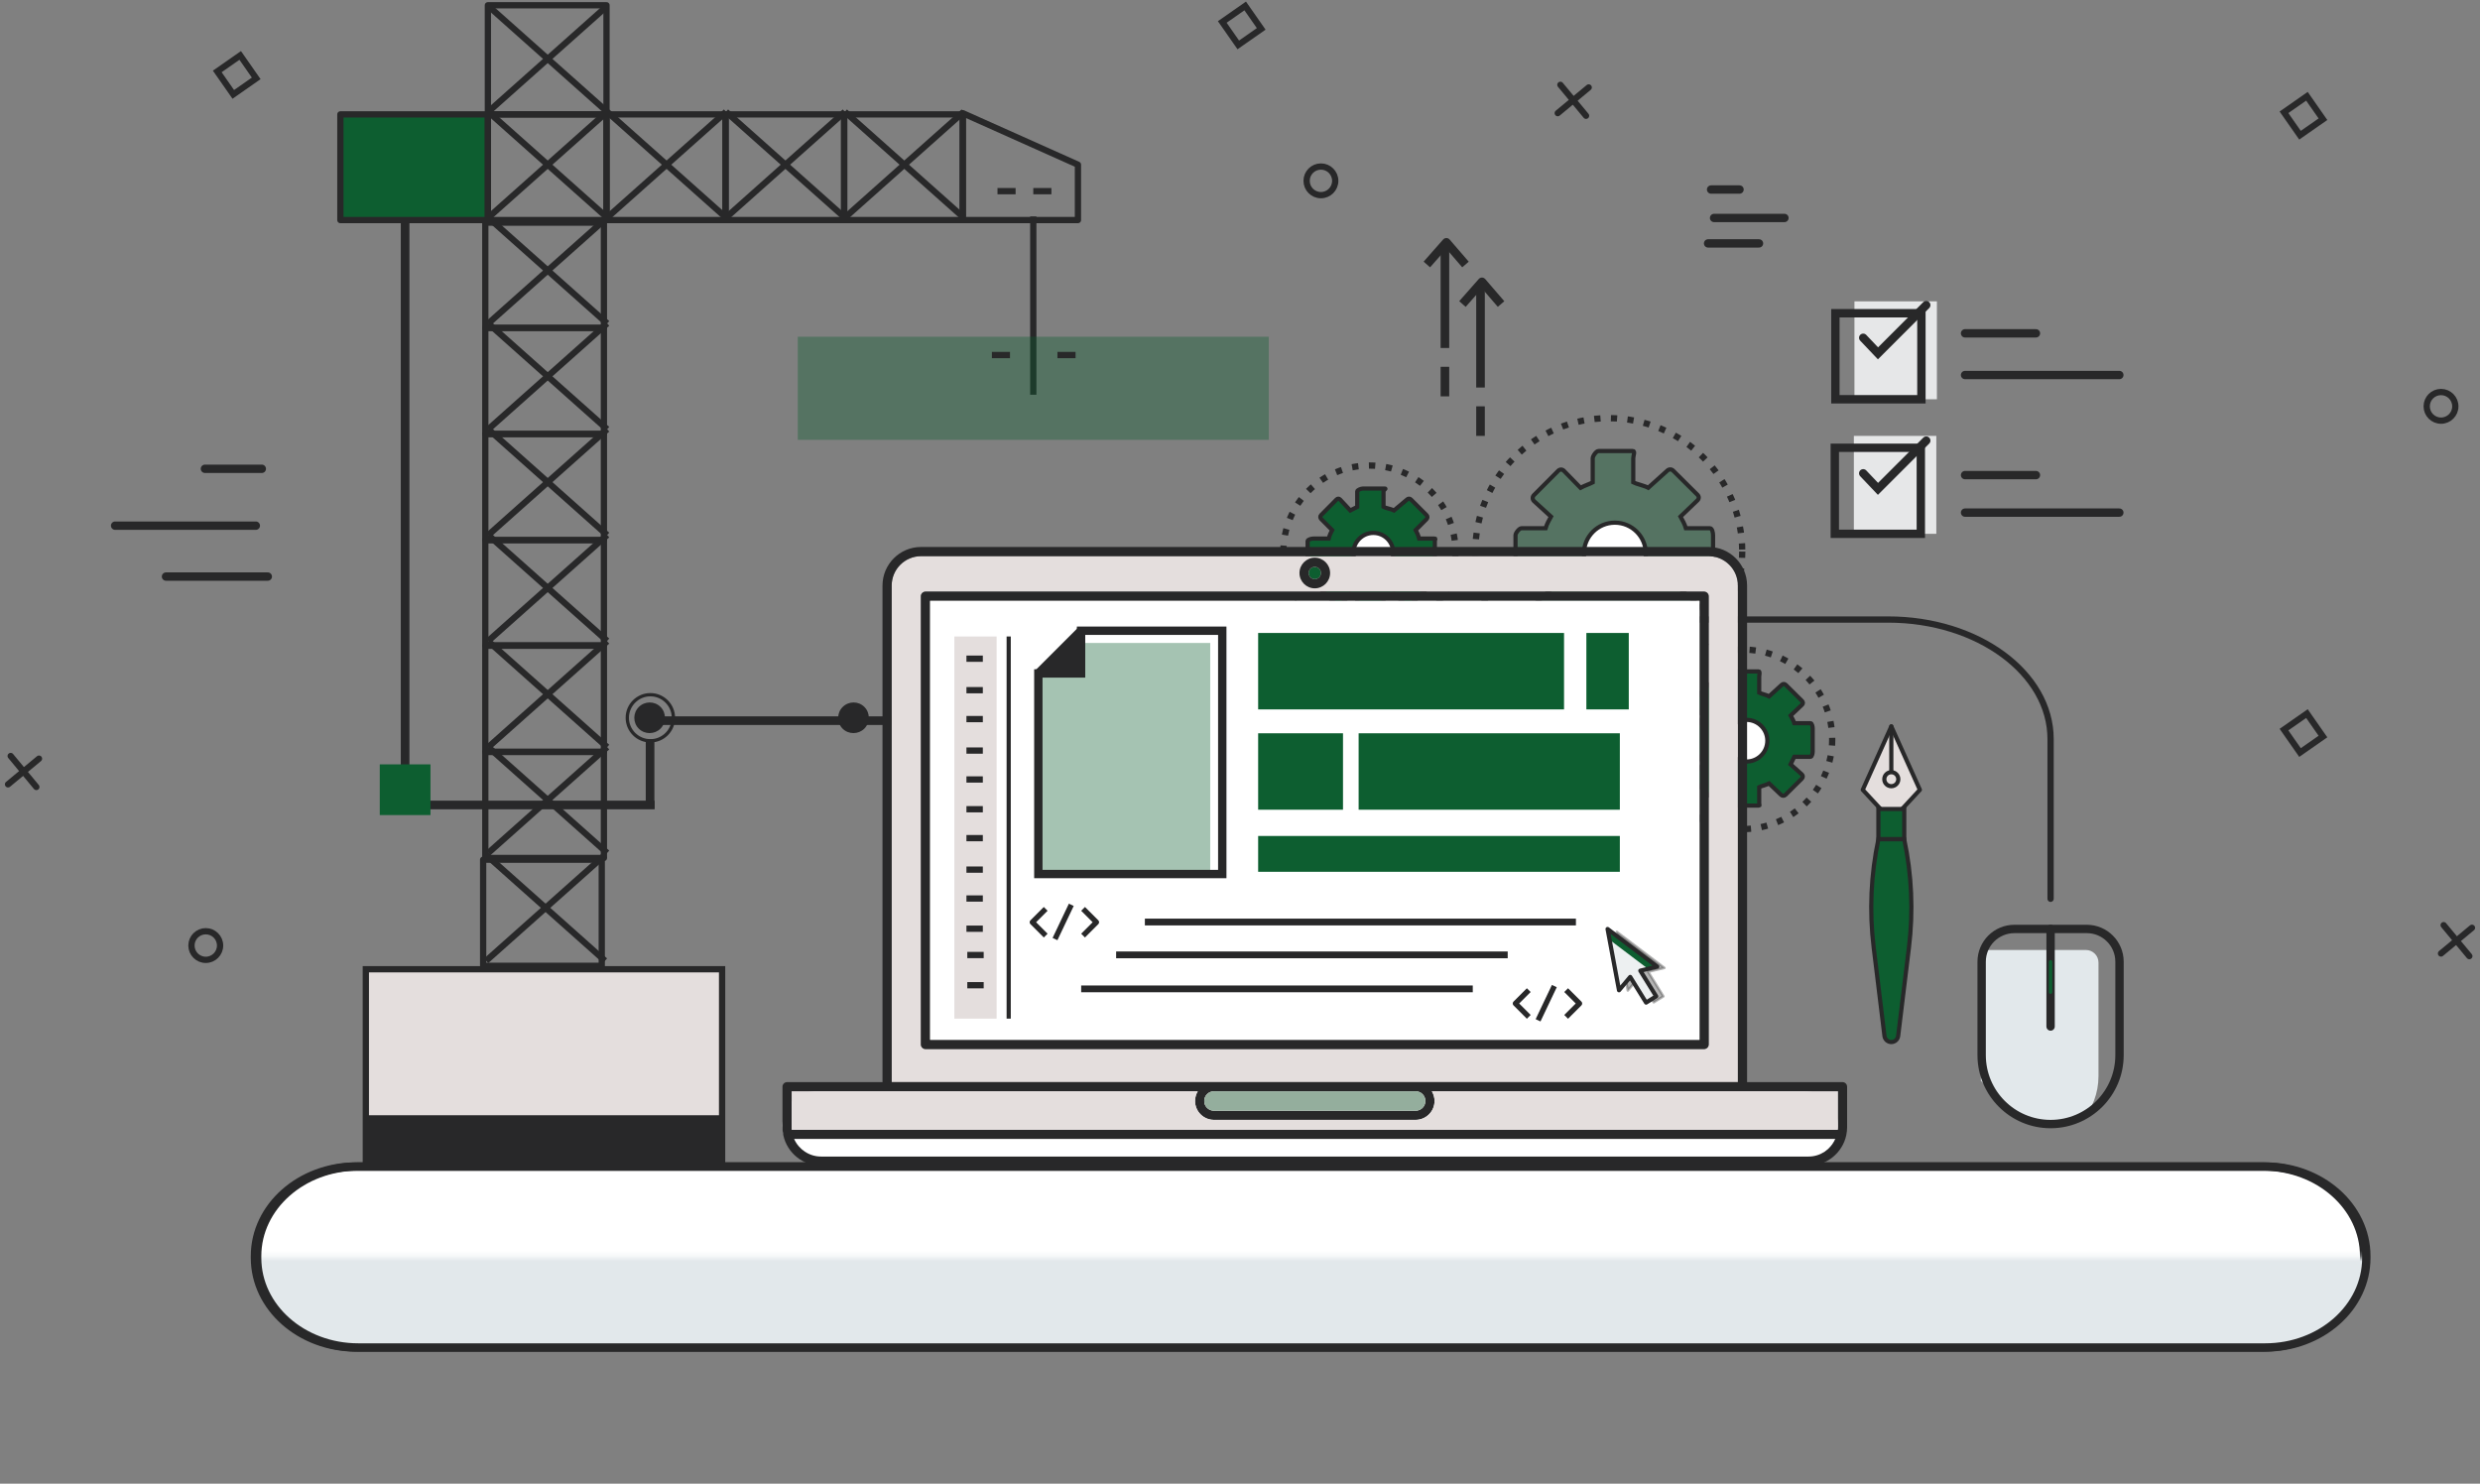 <svg width="463" height="277" viewBox="0 0 463 277" fill="none" xmlns="http://www.w3.org/2000/svg">
  <rect x="0" y="0" width="463" height="277" fill="#808080" stroke="none"/>
  <path d="M422.483 251.573H66.49C56.058 251.573 47.601 244.085 47.601 234.848V234.511C47.601 225.274 56.058 217.787 66.49 217.787H422.483C432.915 217.787 441.372 225.274 441.372 234.511V234.848C441.372 244.085 432.915 251.573 422.483 251.573Z" fill="white" stroke="#282829" stroke-width="1.561" stroke-miterlimit="10" />
  <mask id="mask0_3_309" style="mask-type:luminance" maskUnits="userSpaceOnUse" x="16" y="234" width="446" height="43">
    <path d="M461.283 234.68H16.073V276.58H461.283V234.68Z" fill="white" />
  </mask>
  <g mask="url(#mask0_3_309)">
    <path d="M422.647 251.573H66.654C56.222 251.573 47.765 244.085 47.765 234.849V234.511C47.765 225.274 56.222 217.787 66.654 217.787H422.647C433.079 217.787 441.536 225.274 441.536 234.511V234.849C441.536 244.085 433.079 251.573 422.647 251.573Z" fill="#E2E8EB" />
  </g>
  <path d="M422.89 251.573H66.897C56.465 251.573 48.008 244.085 48.008 234.848V234.511C48.008 225.274 56.465 217.787 66.897 217.787H422.89C433.322 217.787 441.779 225.274 441.779 234.511V234.848C441.779 244.085 433.322 251.573 422.89 251.573Z" stroke="#282829" stroke-width="1.561" stroke-miterlimit="10" />
  <path d="M382.831 167.797V137.985C382.831 125.658 369.264 115.666 352.528 115.666H298.43" stroke="#282829" stroke-width="1.171" stroke-miterlimit="10" stroke-linecap="round" />
  <path d="M389.425 177.359H371.497C370.67 177.359 370.536 177.526 369.815 177.824V201.772C370.271 202.287 377.163 208.997 377.407 209.249H388.701C390.614 207.003 391.773 204.097 391.773 200.916V179.708C391.773 178.411 390.722 177.359 389.425 177.359Z" fill="#E2E8EB" />
  <path d="M395.7 196.99C395.7 204.098 389.938 209.859 382.83 209.859C375.723 209.859 369.961 204.098 369.961 196.99V179.549C369.961 176.171 372.7 173.433 376.078 173.433H389.583C392.961 173.433 395.7 176.171 395.7 179.549L395.7 196.99Z" stroke="#282829" stroke-width="1.561" stroke-miterlimit="10" />
  <path d="M382.831 173.433V191.646" stroke="#282829" stroke-width="1.561" stroke-miterlimit="10" stroke-linecap="round" />
  <path d="M382.831 179.559V185.246" stroke="#0D5E30" stroke-width="0.625" stroke-miterlimit="10" stroke-linecap="round" stroke-linejoin="round" />
  <path d="M325.264 102.984C325.264 116.743 314.11 127.897 300.35 127.897C286.591 127.897 275.436 116.743 275.436 102.984C275.436 89.225 286.591 78.07 300.35 78.07C314.11 78.07 325.264 89.225 325.264 102.984Z" stroke="#282829" stroke-width="1.171" stroke-miterlimit="10" stroke-dasharray="1.16 1.94" />
  <path d="M342.061 138.028C342.061 147.287 334.556 154.793 325.297 154.793C316.038 154.793 308.532 147.287 308.532 138.028C308.532 128.77 316.038 121.264 325.297 121.264C334.556 121.264 342.061 128.77 342.061 138.028Z" stroke="#282829" stroke-width="1.171" stroke-miterlimit="10" stroke-dasharray="1.16 1.93" />
  <path d="M271.728 102.977C271.728 111.848 264.537 119.04 255.665 119.04C246.795 119.04 239.603 111.848 239.603 102.977C239.603 94.106 246.795 86.915 255.665 86.915C264.537 86.915 271.728 94.106 271.728 102.977Z" stroke="#282829" stroke-width="1.171" stroke-miterlimit="10" stroke-dasharray="1.18 1.97" />
  <path d="M304.919 120.743V116.245C305.402 115.985 306.946 115.646 307.718 115.234L311.08 118.416C311.382 118.718 311.964 118.718 312.264 118.416L316.866 113.858C317.168 113.556 317.19 113.067 316.888 112.767L313.719 109.991C314.131 109.219 314.481 108.363 314.739 107.96H319.238C319.665 107.96 319.816 106.803 319.816 106.375V99.93C319.816 99.504 319.665 98.619 319.238 98.619H314.739C314.481 97.734 314.142 97.224 313.731 96.454L316.912 93.406C317.214 93.105 317.214 92.684 316.912 92.381L312.352 87.858C312.051 87.555 311.564 87.572 311.262 87.876L307.718 91.064C306.946 90.653 305.402 90.323 304.919 90.06V85.562C304.919 85.137 305.3 84.205 304.872 84.205H298.425C298.001 84.205 297.349 85.137 297.349 85.562V90.06C296.866 90.323 295.836 90.662 295.069 91.072L291.962 87.892C291.662 87.589 291.209 87.589 290.908 87.892L286.367 92.448C286.066 92.752 286.075 93.24 286.376 93.541L289.566 96.453C289.154 97.224 288.818 97.733 288.558 98.619H284.062C283.634 98.619 282.936 99.504 282.936 99.93V106.375C282.936 106.802 283.634 107.96 284.062 107.96H288.558C288.818 108.363 289.159 109.219 289.571 109.991L286.387 112.97C286.084 113.269 286.084 113.657 286.387 113.96L290.947 118.467C291.247 118.77 291.738 118.744 292.038 118.441L295.069 115.247C295.837 115.659 296.866 115.985 297.35 116.245V120.743C297.35 121.169 298.001 121.488 298.426 121.488H304.872C305.299 121.488 304.919 121.169 304.919 120.743Z" fill="#0D5E30" fill-opacity="0.369" stroke="#282829" stroke-width="0.781" stroke-miterlimit="10" />
  <path d="M301.483 109.15C298.29 109.15 295.702 106.559 295.702 103.366C295.702 100.173 298.29 97.582 301.483 97.582C304.679 97.582 307.268 100.173 307.268 103.366C307.268 106.559 304.679 109.15 301.483 109.15Z" fill="white" stroke="#282829" stroke-width="0.781" stroke-miterlimit="10" />
  <path d="M328.432 149.978V146.952C328.754 146.777 329.766 146.549 330.285 146.272L332.532 148.413C332.735 148.616 333.12 148.616 333.321 148.413L336.414 145.345C336.617 145.142 336.63 144.813 336.427 144.611L334.294 142.704C334.571 142.184 334.806 141.62 334.979 141.297H338.007C338.294 141.297 338.417 140.598 338.417 140.31V135.974C338.417 135.687 338.294 135.017 338.007 135.017H334.979C334.806 134.453 334.577 134.115 334.301 133.596L336.441 131.564C336.644 131.362 336.644 131.088 336.441 130.884L333.373 127.846C333.17 127.641 332.843 127.655 332.639 127.859L330.285 130.006C329.766 129.73 328.754 129.508 328.432 129.332V126.305C328.432 126.019 328.627 125.354 328.34 125.354H324.002C323.716 125.354 323.359 126.019 323.359 126.305V129.332C323.037 129.508 322.3 129.737 321.784 130.013L319.673 127.873C319.471 127.669 319.156 127.669 318.954 127.873L315.893 130.939C315.69 131.143 315.694 131.471 315.896 131.674L318.041 133.597C317.764 134.115 317.537 134.453 317.362 135.017H314.336C314.049 135.017 313.616 135.687 313.616 135.974V140.31C313.616 140.598 314.049 141.298 314.336 141.298H317.362C317.537 141.62 317.766 142.185 318.044 142.704L315.901 144.728C315.697 144.93 315.697 145.201 315.901 145.404L318.969 148.442C319.171 148.646 319.502 148.631 319.703 148.427L321.784 146.279C322.3 146.556 323.037 146.777 323.359 146.952V149.978C323.359 150.265 323.716 150.397 324.002 150.397H328.34C328.627 150.397 328.432 150.265 328.432 149.978Z" fill="#0D5E30" stroke="#282829" stroke-width="0.781" stroke-miterlimit="10" />
  <path d="M326.06 142.178C323.911 142.178 322.169 140.434 322.169 138.286C322.169 136.137 323.911 134.394 326.06 134.394C328.21 134.394 329.952 136.137 329.952 138.286C329.952 140.434 328.21 142.178 326.06 142.178Z" fill="white" stroke="#282829" stroke-width="0.781" stroke-miterlimit="10" />
  <path d="M258.295 114.427V111.527C258.536 111.359 259.76 111.141 260.258 110.875L262.505 112.927C262.699 113.122 263.114 113.122 263.307 112.927L266.294 109.988C266.489 109.793 266.513 109.478 266.318 109.284L264.28 107.657C264.546 107.16 264.776 106.833 264.943 106.511H267.843C268.118 106.511 267.877 105.439 267.877 105.163V101.008C267.877 100.733 268.118 100.552 267.843 100.552H264.943C264.776 99.908 264.557 99.458 264.292 98.961L266.344 96.899C266.538 96.705 266.538 96.385 266.344 96.189L263.403 93.249C263.209 93.054 262.896 93.053 262.701 93.248L260.258 95.298C259.76 95.033 258.536 94.814 258.295 94.645V91.745C258.295 91.471 258.857 91.211 258.581 91.211H254.425C254.151 91.211 253.383 91.471 253.383 91.745V94.645C253.061 94.814 252.581 95.032 252.087 95.297L250.171 93.247C249.977 93.052 249.728 93.052 249.535 93.247L246.628 96.184C246.434 96.38 246.451 96.695 246.645 96.889L248.707 98.961C248.442 99.458 248.23 99.908 248.063 100.552H245.164C244.888 100.552 244.122 100.733 244.122 101.008V105.164C244.122 105.439 244.888 106.511 245.164 106.511H248.063C248.23 106.833 248.45 107.16 248.716 107.657L246.663 109.497C246.468 109.69 246.468 109.899 246.663 110.094L249.603 112.98C249.796 113.175 250.113 113.149 250.306 112.953L252.087 110.889C252.581 111.154 253.061 111.36 253.383 111.527V114.427C253.383 114.702 254.151 115.288 254.425 115.288H258.581C258.857 115.288 258.295 114.702 258.295 114.427Z" fill="#0D5E30" stroke="#282829" stroke-width="0.781" stroke-miterlimit="10" />
  <path d="M256.396 106.952C254.337 106.952 252.669 105.282 252.669 103.223C252.669 101.164 254.337 99.494 256.396 99.494C258.456 99.494 260.126 101.164 260.126 103.223C260.126 105.282 258.456 106.952 256.396 106.952Z" fill="white" stroke="#282829" stroke-width="0.781" stroke-miterlimit="10" />
  <path d="M336.853 216.416H152.359C148.894 216.416 146.085 213.607 146.085 210.142V210.015C146.085 206.55 148.894 203.741 152.359 203.741H336.853C340.318 203.741 343.127 206.55 343.127 210.015V210.142C343.127 213.607 340.318 216.416 336.853 216.416Z" fill="white" />
  <path d="M318.979 103.836H171.948C168.929 103.836 166.474 106.296 166.474 109.315V202.031H324.453V109.315C324.453 106.296 321.998 103.836 318.979 103.836ZM171.924 111.315C171.924 110.839 172.311 110.457 172.781 110.457H318.145C318.616 110.457 319.003 110.84 319.003 111.315V194.997C319.003 195.473 318.616 195.855 318.145 195.855H172.781C172.311 195.855 171.924 195.473 171.924 194.997V111.315Z" fill="#E4DEDD" />
  <path d="M267.315 203.741C267.315 203.741 267.315 203.741 267.315 203.746H325.311C325.326 203.746 325.34 203.746 325.355 203.741H267.315ZM264.291 203.741H224.685L224.68 203.746H264.384C264.355 203.741 264.321 203.741 264.291 203.741ZM165.572 203.741C165.586 203.746 165.601 203.746 165.616 203.746H223.612C223.612 203.741 223.612 203.741 223.612 203.741H165.572Z" fill="#282829" />
  <path d="M343.984 202.026H326.169V109.315C326.169 105.35 322.944 102.12 318.979 102.12H171.948C167.983 102.12 164.758 105.35 164.758 109.315V202.026H146.943C146.472 202.026 146.085 202.413 146.085 202.883V210.446C146.085 210.936 146.134 211.402 146.232 211.872C146.232 211.901 146.242 211.931 146.246 211.96C146.952 215.249 149.908 217.641 153.28 217.641H337.647C341.019 217.641 343.975 215.249 344.68 211.96C344.69 211.931 344.69 211.901 344.695 211.872C344.793 211.406 344.842 210.941 344.842 210.446V202.883C344.842 202.413 344.455 202.026 343.984 202.026ZM166.474 109.315C166.474 106.296 168.929 103.836 171.948 103.836H318.979C321.998 103.836 324.453 106.296 324.453 109.315V202.031H166.474V109.315ZM224.68 203.746L224.685 203.741H264.291C264.321 203.741 264.355 203.741 264.384 203.746C265.34 203.79 266.105 204.584 266.105 205.555C266.105 206.549 265.291 207.363 264.291 207.363H226.631C225.636 207.363 224.822 206.55 224.822 205.555C224.822 204.584 225.587 203.79 226.538 203.746H224.68ZM337.647 215.925H153.28C151.084 215.925 149.119 214.592 148.256 212.637H342.671C341.808 214.592 339.843 215.925 337.647 215.925ZM343.127 210.446C343.127 210.608 343.117 210.765 343.107 210.921H147.82C147.81 210.765 147.8 210.608 147.8 210.446V203.741H223.612C223.612 203.741 223.612 203.741 223.612 203.746C223.288 204.275 223.107 204.893 223.107 205.555C223.107 207.496 224.69 209.079 226.631 209.079H264.291C266.237 209.079 267.82 207.496 267.82 205.555C267.82 204.893 267.639 204.275 267.315 203.746C267.315 203.741 267.315 203.741 267.315 203.741H343.127V210.446Z" fill="#282829" />
  <path d="M266.105 205.555C266.105 206.549 265.291 207.363 264.291 207.363H226.631C225.636 207.363 224.822 206.55 224.822 205.555C224.822 204.584 225.587 203.79 226.538 203.746H224.68L224.685 203.741H264.291C264.321 203.741 264.355 203.741 264.384 203.746C265.34 203.79 266.105 204.584 266.105 205.555Z" fill="#E4DEDD" />
  <path d="M166.474 202.026V202.031H324.453V202.026H166.474Z" fill="#282829" />
  <path d="M266.105 205.555C266.105 206.549 265.291 207.363 264.291 207.363H226.631C225.636 207.363 224.822 206.55 224.822 205.555C224.822 204.584 225.587 203.79 226.538 203.746H224.68L224.685 203.741H264.291C264.321 203.741 264.355 203.741 264.384 203.746C265.34 203.79 266.105 204.584 266.105 205.555Z" fill="#0D5E30" fill-opacity="0.369" />
  <path d="M224.685 203.741L224.68 203.746H226.538C226.567 203.741 226.601 203.741 226.631 203.741H224.685ZM264.291 202.026H226.631C226.601 202.026 226.572 202.026 226.542 202.031H264.38C264.35 202.026 264.321 202.026 264.291 202.026Z" fill="#0D5E30" fill-opacity="0.369" />
  <path d="M318.145 110.457H172.781C172.311 110.457 171.924 110.84 171.924 111.315V194.997C171.924 195.473 172.311 195.855 172.781 195.855H318.145C318.616 195.855 319.003 195.473 319.003 194.997V111.315C319.003 110.839 318.616 110.457 318.145 110.457ZM317.288 194.14H173.639V112.172H317.288V194.14Z" fill="#282829" />
  <path d="M246.608 106.982C246.608 107.61 246.093 108.124 245.461 108.124C244.834 108.124 244.319 107.61 244.319 106.982C244.319 106.35 244.834 105.835 245.461 105.835C246.093 105.835 246.608 106.35 246.608 106.982Z" fill="#0D5E30" />
  <path d="M245.461 104.12C243.888 104.12 242.604 105.404 242.604 106.982C242.604 108.555 243.888 109.84 245.461 109.84C247.039 109.84 248.323 108.555 248.323 106.982C248.323 105.404 247.039 104.12 245.461 104.12ZM245.461 108.124C244.834 108.124 244.319 107.609 244.319 106.982C244.319 106.35 244.834 105.835 245.461 105.835C246.093 105.835 246.608 106.35 246.608 106.982C246.608 107.609 246.093 108.124 245.461 108.124Z" fill="#282829" />
  <path d="M343.127 203.741V210.446C343.127 210.608 343.117 210.765 343.107 210.921H147.82C147.81 210.765 147.8 210.608 147.8 210.446V203.741H223.611C223.611 203.741 223.611 203.741 223.611 203.746C223.288 204.275 223.107 204.893 223.107 205.555C223.107 207.496 224.69 209.079 226.631 209.079H264.291C266.237 209.079 267.82 207.496 267.82 205.555C267.82 204.893 267.639 204.275 267.315 203.746C267.315 203.741 267.315 203.741 267.315 203.741H343.127Z" fill="#E4DEDD" />
  <path d="M317.288 112.172H173.639V194.14H317.288V112.172Z" fill="white" />
  <path d="M304.083 118.175H296.164V132.443H304.083V118.175Z" fill="#0D5E30" />
  <path d="M291.995 118.175H234.889V132.443H291.995V118.175Z" fill="#0D5E30" />
  <path d="M250.729 136.902H234.889V151.17H250.729V136.902Z" fill="#0D5E30" />
  <path d="M302.416 136.902H253.647V151.17H302.416V136.902Z" fill="#0D5E30" />
  <path d="M302.416 156.074H234.889V162.763H302.416V156.074Z" fill="#0D5E30" />
  <path d="M433.68 137.508L430.69 133.225L426.408 136.215L429.398 140.498L433.68 137.508Z" stroke="#282829" stroke-width="1.171" stroke-miterlimit="10" stroke-linecap="round" />
  <path d="M235.461 5.394L232.471 1.112L228.189 4.102L231.179 8.384L235.461 5.394Z" stroke="#282829" stroke-width="1.171" stroke-miterlimit="10" stroke-linecap="round" />
  <path d="M47.835 14.631L44.844 10.349L40.562 13.339L43.552 17.621L47.835 14.631Z" stroke="#282829" stroke-width="1.171" stroke-miterlimit="10" stroke-linecap="round" />
  <path d="M433.679 22.256L430.688 17.974L426.406 20.964L429.396 25.246L433.679 22.256Z" stroke="#282829" stroke-width="1.171" stroke-miterlimit="10" stroke-linecap="round" />
  <path d="M41.087 176.529C41.087 178.005 39.89 179.201 38.415 179.201C36.939 179.201 35.743 178.005 35.743 176.529C35.743 175.054 36.939 173.858 38.415 173.858C39.89 173.858 41.087 175.054 41.087 176.529Z" stroke="#282829" stroke-width="1.171" stroke-miterlimit="10" stroke-linecap="round" />
  <path d="M249.279 33.763C249.279 35.238 248.083 36.434 246.608 36.434C245.132 36.434 243.936 35.238 243.936 33.763C243.936 32.287 245.132 31.091 246.608 31.091C248.083 31.091 249.279 32.287 249.279 33.763Z" stroke="#282829" stroke-width="1.171" stroke-miterlimit="10" stroke-linecap="round" />
  <path d="M458.393 75.862C458.393 77.338 457.197 78.534 455.721 78.534C454.246 78.534 453.049 77.338 453.049 75.862C453.049 74.387 454.246 73.19 455.721 73.19C457.197 73.19 458.393 74.386 458.393 75.862Z" stroke="#282829" stroke-width="1.171" stroke-miterlimit="10" stroke-linecap="round" />
  <path d="M1.993 141.146L6.786 146.925" stroke="#282829" stroke-width="1.171" stroke-miterlimit="10" stroke-linecap="round" />
  <path d="M7.279 141.64L1.5 146.432" stroke="#282829" stroke-width="1.171" stroke-miterlimit="10" stroke-linecap="round" />
  <path d="M291.313 15.835L296.106 21.613" stroke="#282829" stroke-width="1.171" stroke-miterlimit="10" stroke-linecap="round" />
  <path d="M296.599 16.327L290.82 21.12" stroke="#282829" stroke-width="1.171" stroke-miterlimit="10" stroke-linecap="round" />
  <path d="M456.214 172.724L461.007 178.503" stroke="#282829" stroke-width="1.171" stroke-miterlimit="10" stroke-linecap="round" />
  <path d="M461.5 173.217L455.721 178.011" stroke="#282829" stroke-width="1.171" stroke-miterlimit="10" stroke-linecap="round" />
  <path d="M201.326 125.223H193.218L201.326 117.115V125.223Z" fill="#282829" />
  <path d="M225.941 120.039H202.14V125.729H194.168V163.181H225.941V120.039Z" fill="#0D5E30" fill-opacity="0.369" />
  <path d="M201.826 117.757V125.729H193.853V163.181H228.189V117.757H201.826Z" stroke="#282829" stroke-width="1.561" stroke-miterlimit="10" />
  <path opacity="0.35" d="M310.739 180.704L301.853 173.981L303.9 184.934L305.904 182.55L308.741 187.136L310.547 186.019L307.711 181.433L310.739 180.704Z" fill="#282829" stroke="#282829" stroke-width="0.468" stroke-miterlimit="10" stroke-linecap="round" stroke-linejoin="round" />
  <path d="M309.401 180.464L300.123 173.445L302.261 184.881L304.354 182.391L307.316 187.179L309.201 186.013L306.239 181.225L309.401 180.464Z" fill="#0D5E30" />
  <path d="M307.674 180.88L300.499 175.451L302.261 184.881L304.354 182.391L307.316 187.179L309.201 186.013L306.24 181.225L307.674 180.88Z" fill="#EDF0F1" />
  <path d="M309.401 180.464L300.123 173.445L302.261 184.881L304.354 182.391L307.316 187.179L309.201 186.013L306.239 181.225L309.401 180.464Z" stroke="#282829" stroke-width="0.781" stroke-miterlimit="10" stroke-linecap="round" stroke-linejoin="round" />
  <path d="M194.871 175.026L192.376 172.532C192.282 172.438 192.23 172.311 192.23 172.178C192.23 172.046 192.282 171.919 192.376 171.825L194.871 169.33L195.578 170.037L193.436 172.178L195.578 174.319L194.871 175.026Z" fill="#282829" />
  <path d="M202.556 175.026L201.849 174.32L203.99 172.179L201.849 170.037L202.556 169.33L205.051 171.825C205.144 171.919 205.197 172.046 205.197 172.179C205.197 172.311 205.144 172.438 205.051 172.532L202.556 175.026Z" fill="#282829" />
  <path d="M199.552 168.711L196.512 175.105L197.414 175.534L200.454 169.14L199.552 168.711Z" fill="#282829" />
  <path d="M285.058 190.199L282.563 187.704C282.469 187.611 282.417 187.483 282.417 187.351C282.417 187.218 282.469 187.091 282.563 186.997L285.058 184.503L285.765 185.209L283.623 187.351L285.765 189.492L285.058 190.199Z" fill="#282829" />
  <path d="M292.742 190.199L292.036 189.492L294.177 187.351L292.036 185.209L292.742 184.503L295.238 186.997C295.331 187.091 295.384 187.218 295.384 187.351C295.384 187.483 295.331 187.611 295.238 187.704L292.742 190.199Z" fill="#282829" />
  <path d="M289.736 183.883L286.696 190.276L287.598 190.706L290.638 184.312L289.736 183.883Z" fill="#282829" />
  <path d="M294.214 171.507H213.741V172.772H294.214V171.507Z" fill="#282829" />
  <path d="M281.48 177.638H208.375V178.903H281.48V177.638Z" fill="#282829" />
  <path d="M274.954 183.988H201.849V185.253H274.954V183.988Z" fill="#282829" />
  <path d="M49.996 107.643H30.992" stroke="#282829" stroke-width="1.561" stroke-miterlimit="10" stroke-linecap="round" />
  <path d="M47.76 98.141H21.49" stroke="#282829" stroke-width="1.561" stroke-miterlimit="10" stroke-linecap="round" />
  <path d="M48.878 87.522H38.258" stroke="#282829" stroke-width="1.561" stroke-miterlimit="10" stroke-linecap="round" />
  <path d="M318.89 45.443H328.392" stroke="#282829" stroke-width="1.561" stroke-miterlimit="10" stroke-linecap="round" />
  <path d="M320.008 40.691H333.143" stroke="#282829" stroke-width="1.561" stroke-miterlimit="10" stroke-linecap="round" />
  <path d="M319.449 35.382H324.759" stroke="#282829" stroke-width="1.561" stroke-miterlimit="10" stroke-linecap="round" />
  <path d="M350.981 151.066L355.508 151.041L358.429 147.458L352.904 136.043L347.764 147.503C347.764 147.503 350.932 151.066 350.981 151.066Z" fill="#E4DEDD" />
  <path d="M353.096 153.214L347.764 147.458L353.096 135.616L358.429 147.458L353.096 153.214Z" stroke="#282829" stroke-width="0.781" stroke-miterlimit="10" stroke-linecap="round" stroke-linejoin="round" />
  <path d="M355.508 151.041H350.684V156.68H355.508V151.041Z" fill="#0D5E30" />
  <path d="M355.508 151.041H350.684V156.68H355.508V151.041Z" fill="#0D5E30" stroke="#282829" stroke-width="0.781" stroke-miterlimit="10" />
  <path d="M353.096 135.616V144.026" stroke="#282829" stroke-width="0.781" stroke-miterlimit="10" stroke-linecap="round" stroke-linejoin="round" />
  <path d="M354.404 145.476C354.404 146.198 353.819 146.783 353.096 146.783C352.374 146.783 351.789 146.198 351.789 145.476C351.789 144.753 352.374 144.168 353.096 144.168C353.819 144.168 354.404 144.753 354.404 145.476Z" stroke="#282829" stroke-width="0.781" stroke-miterlimit="10" stroke-linecap="round" stroke-linejoin="round" />
  <path d="M350.684 156.68C349.28 163.312 348.982 170.13 349.802 176.859L351.819 193.417C351.898 194.063 352.446 194.548 353.096 194.548C353.747 194.548 354.295 194.063 354.373 193.417L356.391 176.859C357.21 170.13 356.912 163.312 355.508 156.68H350.684Z" fill="#0D5E30" stroke="#282829" stroke-width="0.781" stroke-miterlimit="10" />
  <path d="M186.064 118.831H178.172V190.176H186.064V118.831Z" fill="#E4DEDD" />
  <path d="M188.318 118.831V190.176" stroke="#282829" stroke-width="0.781" stroke-miterlimit="10" />
  <path d="M180.427 122.978H183.487" stroke="#282829" stroke-width="1.171" stroke-miterlimit="10" />
  <path d="M180.427 128.856H183.487" stroke="#282829" stroke-width="1.171" stroke-miterlimit="10" />
  <path d="M180.427 134.252H183.487" stroke="#282829" stroke-width="1.171" stroke-miterlimit="10" />
  <path d="M180.427 140.13H183.487" stroke="#282829" stroke-width="1.171" stroke-miterlimit="10" />
  <path d="M180.427 145.525H183.487" stroke="#282829" stroke-width="1.171" stroke-miterlimit="10" />
  <path d="M180.427 151.081H183.487" stroke="#282829" stroke-width="1.171" stroke-miterlimit="10" />
  <path d="M180.427 156.477H183.487" stroke="#282829" stroke-width="1.171" stroke-miterlimit="10" />
  <path d="M180.427 162.355H183.487" stroke="#282829" stroke-width="1.171" stroke-miterlimit="10" />
  <path d="M180.427 167.75H183.487" stroke="#282829" stroke-width="1.171" stroke-miterlimit="10" />
  <path d="M180.427 173.387H183.487" stroke="#282829" stroke-width="1.171" stroke-miterlimit="10" />
  <path d="M180.588 178.299H183.648" stroke="#282829" stroke-width="1.171" stroke-miterlimit="10" />
  <path d="M180.588 183.936H183.648" stroke="#282829" stroke-width="1.171" stroke-miterlimit="10" />
  <path d="M134.81 180.956H68.296V217.193H134.81V180.956Z" fill="#E4DEDD" stroke="#282829" stroke-width="1.171" stroke-miterlimit="10" />
  <path d="M135.091 208.214H68.578V218.28H135.091V208.214Z" fill="#282829" />
  <path d="M91.447 21.396H63.907V40.641H91.447V21.396Z" fill="#0D5E30" />
  <path d="M112.746 100.834H90.601V120.482H112.746V100.834Z" stroke="#282829" stroke-width="1.171" stroke-miterlimit="10" stroke-linejoin="round" />
  <path d="M113.352 99.891L91.162 119.648" stroke="#282829" stroke-width="1.171" stroke-miterlimit="10" stroke-linejoin="round" />
  <path d="M91.162 99.891L113.352 119.648" stroke="#282829" stroke-width="1.171" stroke-miterlimit="10" stroke-linejoin="round" />
  <path d="M112.746 81.025H90.601V100.834H112.746V81.025Z" stroke="#282829" stroke-width="1.171" stroke-miterlimit="10" stroke-linejoin="round" />
  <path d="M113.352 80.135L91.162 99.892" stroke="#282829" stroke-width="1.171" stroke-miterlimit="10" stroke-linejoin="round" />
  <path d="M91.162 80.135L113.352 99.892" stroke="#282829" stroke-width="1.171" stroke-miterlimit="10" stroke-linejoin="round" />
  <path d="M112.746 61.215H90.601V81.025H112.746V61.215Z" stroke="#282829" stroke-width="1.171" stroke-miterlimit="10" stroke-linejoin="round" />
  <path d="M113.352 60.38L91.162 80.137" stroke="#282829" stroke-width="1.171" stroke-miterlimit="10" stroke-linejoin="round" />
  <path d="M91.162 60.38L113.352 80.137" stroke="#282829" stroke-width="1.171" stroke-miterlimit="10" stroke-linejoin="round" />
  <path d="M112.746 140.372H90.601V160.181H112.746V140.372Z" stroke="#282829" stroke-width="1.171" stroke-miterlimit="10" stroke-linejoin="round" />
  <path d="M113.352 139.482L91.162 159.24" stroke="#282829" stroke-width="1.171" stroke-miterlimit="10" stroke-linejoin="round" />
  <path d="M91.162 139.482L113.352 159.24" stroke="#282829" stroke-width="1.171" stroke-miterlimit="10" stroke-linejoin="round" />
  <path d="M112.343 160.503H90.198V180.312H112.343V160.503Z" stroke="#282829" stroke-width="1.171" stroke-miterlimit="10" stroke-linejoin="round" />
  <path d="M112.949 159.614L90.759 179.371" stroke="#282829" stroke-width="1.171" stroke-miterlimit="10" stroke-linejoin="round" />
  <path d="M90.759 159.614L112.949 179.371" stroke="#282829" stroke-width="1.171" stroke-miterlimit="10" stroke-linejoin="round" />
  <path d="M112.746 120.562H90.601V140.372H112.746V120.562Z" stroke="#282829" stroke-width="1.171" stroke-miterlimit="10" stroke-linejoin="round" />
  <path d="M113.352 119.727L91.162 139.484" stroke="#282829" stroke-width="1.171" stroke-miterlimit="10" stroke-linejoin="round" />
  <path d="M91.162 119.727L113.352 139.484" stroke="#282829" stroke-width="1.171" stroke-miterlimit="10" stroke-linejoin="round" />
  <path d="M112.746 41.567H90.601V61.215H112.746V41.567Z" stroke="#282829" stroke-width="1.171" stroke-miterlimit="10" stroke-linejoin="round" />
  <path d="M113.352 40.625L91.162 60.382" stroke="#282829" stroke-width="1.171" stroke-miterlimit="10" stroke-linejoin="round" />
  <path d="M91.162 40.625L113.352 60.382" stroke="#282829" stroke-width="1.171" stroke-miterlimit="10" stroke-linejoin="round" />
  <path d="M113.229 21.355H91.084V41.084H113.229V21.355Z" stroke="#282829" stroke-width="1.171" stroke-miterlimit="10" stroke-linejoin="round" />
  <path d="M113.351 20.87L91.162 40.626" stroke="#282829" stroke-width="1.171" stroke-miterlimit="10" stroke-linejoin="round" />
  <path d="M91.162 20.87L113.351 40.626" stroke="#282829" stroke-width="1.171" stroke-miterlimit="10" stroke-linejoin="round" />
  <path d="M113.229 0.983H91.084V21.355H113.229V0.983Z" stroke="#282829" stroke-width="1.171" stroke-miterlimit="10" stroke-linejoin="round" />
  <path d="M113.352 1.115L91.162 20.871" stroke="#282829" stroke-width="1.171" stroke-miterlimit="10" stroke-linejoin="round" />
  <path d="M91.162 1.115L113.352 20.871" stroke="#282829" stroke-width="1.171" stroke-miterlimit="10" stroke-linejoin="round" />
  <path d="M135.454 21.355H113.229V41.084H135.454V21.355Z" stroke="#282829" stroke-width="1.171" stroke-miterlimit="10" stroke-linejoin="round" />
  <path d="M113.35 40.626L135.54 20.87" stroke="#282829" stroke-width="1.171" stroke-miterlimit="10" stroke-linejoin="round" />
  <path d="M113.35 20.87L135.54 40.626" stroke="#282829" stroke-width="1.171" stroke-miterlimit="10" stroke-linejoin="round" />
  <path d="M157.598 21.355H135.454V41.084H157.598V21.355Z" stroke="#282829" stroke-width="1.171" stroke-miterlimit="10" stroke-linejoin="round" />
  <path d="M157.728 20.87L135.539 40.626" stroke="#282829" stroke-width="1.171" stroke-miterlimit="10" stroke-linejoin="round" />
  <path d="M135.539 20.87L157.728 40.626" stroke="#282829" stroke-width="1.171" stroke-miterlimit="10" stroke-linejoin="round" />
  <path d="M179.743 21.355H157.598V41.084H179.743V21.355Z" stroke="#282829" stroke-width="1.171" stroke-miterlimit="10" stroke-linejoin="round" />
  <path d="M179.917 20.87L157.728 40.626" stroke="#282829" stroke-width="1.171" stroke-miterlimit="10" stroke-linejoin="round" />
  <path d="M157.728 20.87L179.917 40.626" stroke="#282829" stroke-width="1.171" stroke-miterlimit="10" stroke-linejoin="round" />
  <path d="M91.084 21.355H63.545V41.084H91.084V21.355Z" stroke="#282829" stroke-width="1.171" stroke-miterlimit="10" stroke-linejoin="round" />
  <path d="M201.243 41.084H179.743V21.128L201.243 30.748V41.084Z" stroke="#282829" stroke-width="1.171" stroke-miterlimit="10" stroke-linejoin="round" />
  <path d="M196.291 35.689H192.908" stroke="#282829" stroke-width="1.171" stroke-miterlimit="10" stroke-linejoin="round" />
  <path d="M189.607 35.689H186.225" stroke="#282829" stroke-width="1.171" stroke-miterlimit="10" stroke-linejoin="round" />
  <path d="M192.908 40.412V73.695" stroke="#282829" stroke-width="1.171" stroke-miterlimit="10" stroke-linejoin="round" />
  <path d="M236.875 62.866H148.942V82.112H236.875V62.866Z" fill="#0D5E30" fill-opacity="0.369" />
  <path d="M185.178 66.288H188.56" stroke="#282829" stroke-width="1.171" stroke-miterlimit="10" stroke-linejoin="round" />
  <path d="M197.418 66.288H200.8" stroke="#282829" stroke-width="1.171" stroke-miterlimit="10" stroke-linejoin="round" />
  <path d="M361.608 56.263H346.213V74.544H361.608V56.263Z" fill="#E6E7E8" />
  <path d="M358.715 58.483H342.654V74.544H358.715V58.483Z" stroke="#282829" stroke-width="1.561" stroke-miterlimit="10" stroke-linecap="round" />
  <path d="M361.499 81.381H346.104V99.662H361.499V81.381Z" fill="#E6E7E8" />
  <path d="M358.606 83.601H342.544V99.662H358.606V83.601Z" stroke="#282829" stroke-width="1.561" stroke-miterlimit="10" stroke-linecap="round" />
  <path d="M347.85 63.062L350.61 65.967L359.618 56.96" stroke="#282829" stroke-width="1.561" stroke-miterlimit="10" stroke-linecap="round" />
  <path d="M347.85 88.365L350.61 91.27L359.618 82.263" stroke="#282829" stroke-width="1.561" stroke-miterlimit="10" stroke-linecap="round" />
  <path d="M366.863 62.232H380.097" stroke="#282829" stroke-width="1.561" stroke-miterlimit="10" stroke-linecap="round" />
  <path d="M366.863 70.016H395.666" stroke="#282829" stroke-width="1.561" stroke-miterlimit="10" stroke-linecap="round" />
  <path d="M366.863 88.699H380.097" stroke="#282829" stroke-width="1.561" stroke-miterlimit="10" stroke-linecap="round" />
  <path d="M366.863 95.705H395.666" stroke="#282829" stroke-width="1.561" stroke-miterlimit="10" stroke-linecap="round" />
  <path d="M76.438 40.641H74.829V146.772H76.438V40.641Z" fill="#282829" />
  <path d="M122.224 149.483H75.47V151.092H122.224V149.483Z" fill="#282829" />
  <path d="M166.346 133.741H119.592V135.35H166.346V133.741Z" fill="#282829" />
  <path d="M122.169 138.033H120.56V150.865H122.169V138.033Z" fill="#282829" />
  <path d="M121.419 138.62C118.884 138.62 116.805 136.561 116.805 134.007C116.795 131.462 118.885 129.393 121.419 129.393C123.972 129.394 126.022 131.462 126.032 134.007C126.032 136.561 123.973 138.62 121.419 138.62ZM121.419 130.007C119.221 130.007 117.418 131.81 117.418 134.007C117.419 136.204 119.211 137.996 121.428 137.997C123.616 138.007 125.418 136.205 125.418 134.007C125.408 131.799 123.616 130.007 121.419 130.007Z" fill="#282829" />
  <path d="M80.366 142.706H70.902V152.17H80.366V142.706Z" fill="#0D5E30" />
  <path d="M123.317 131.982C124.437 133.101 124.409 134.922 123.303 136.042C122.183 137.133 120.377 137.147 119.257 136.042C118.137 134.922 118.151 133.101 119.257 131.996C120.377 130.875 122.197 130.86 123.317 131.982Z" fill="#282829" />
  <path d="M161.374 131.981C162.494 133.101 162.466 134.922 161.36 136.042C160.24 137.133 158.433 137.147 157.313 136.042C156.193 134.922 156.207 133.101 157.313 131.996C158.433 130.875 160.253 130.86 161.374 131.981Z" fill="#282829" />
  <path d="M265.782 48.849L269.425 44.712C269.579 44.538 269.8 44.439 270.032 44.44C270.264 44.441 270.484 44.543 270.635 44.719L274.203 48.855L272.987 49.903L270.021 46.465L266.986 49.91L265.782 48.849Z" fill="#282829" />
  <path d="M270.558 45.402H268.953V64.969H270.558V45.402Z" fill="#282829" />
  <path d="M270.558 68.481H268.953V74H270.558V68.481Z" fill="#282829" />
  <path d="M272.427 56.23L276.07 52.093C276.223 51.919 276.444 51.82 276.677 51.821C276.908 51.822 277.128 51.924 277.28 52.1L280.848 56.236L279.632 57.285L276.666 53.846L273.631 57.291L272.427 56.23Z" fill="#282829" />
  <path d="M277.203 52.783H275.597V72.35H277.203V52.783Z" fill="#282829" />
  <path d="M277.203 75.862H275.597V81.381H277.203V75.862Z" fill="#282829" />
</svg>